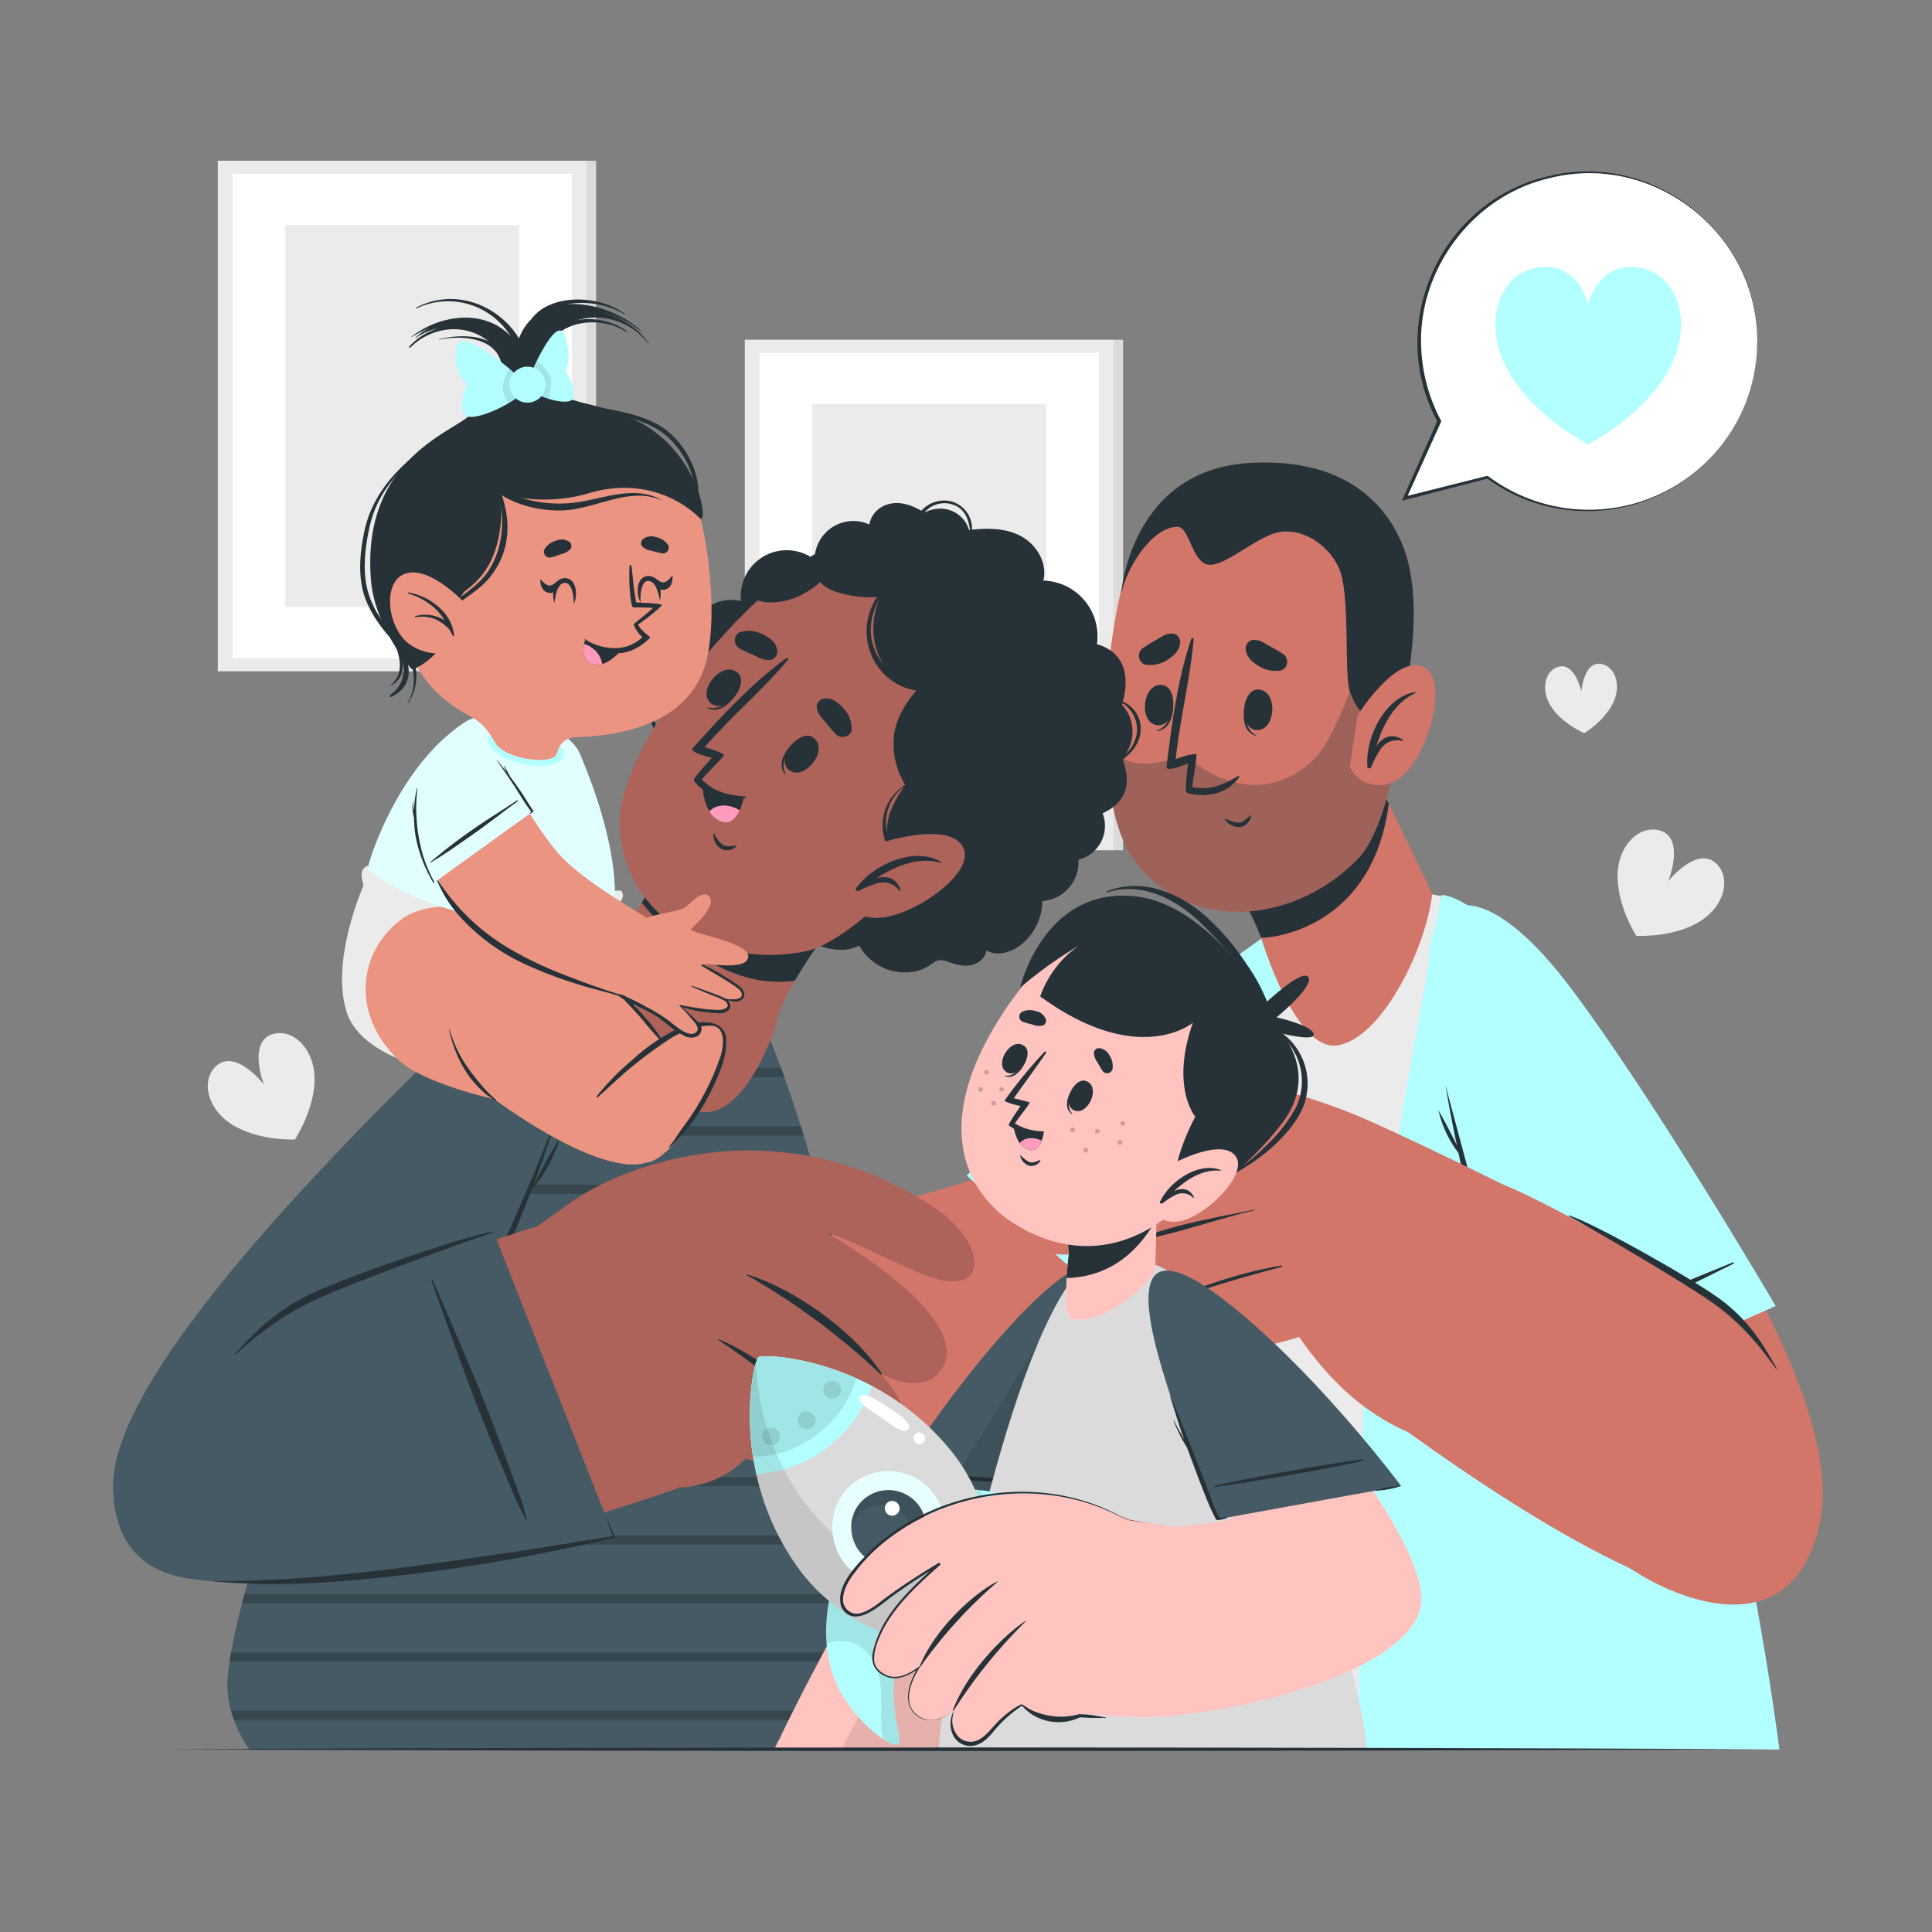 <svg xmlns="http://www.w3.org/2000/svg" viewBox="0 0 500 500"><rect x="0" y="0" width="500" height="500" fill="#808080" stroke="none"/><g id="freepik--background-complete--inject-420"><rect x="56.37" y="41.6" width="95.45" height="132.13" style="fill:#ebebeb"></rect><rect x="60.18" y="44.97" width="87.83" height="125.38" style="fill:#fff"></rect><rect x="73.83" y="58.24" width="60.54" height="98.85" style="fill:#ebebeb"></rect><rect x="151.82" y="41.6" width="2.45" height="132.13" style="fill:#dbdbdb"></rect><rect x="192.75" y="87.92" width="95.45" height="132.13" style="fill:#ebebeb"></rect><rect x="196.56" y="91.29" width="87.83" height="125.38" style="fill:#fff"></rect><rect x="210.21" y="104.56" width="60.54" height="98.85" style="fill:#ebebeb"></rect><rect x="288.2" y="87.92" width="2.45" height="132.13" style="fill:#dbdbdb"></rect><path d="M59.48,290.66c6.93,4.71,16.83,4.24,16.83,4.24s5.52-8.23,5.07-16.59C81,271.33,76,266.4,71,267.52c-7.15,1.59-2.72,13.12-2.72,13.12s-7.57-9.76-12.64-4.46C52.09,279.87,53.7,286.73,59.48,290.66Z" style="fill:#ebebeb"></path><path d="M418.67,225.5c-.59,8.36,4.8,16.68,4.8,16.68s9.89.64,16.89-4c5.84-3.83,7.57-10.66,4.1-14.41-5-5.38-12.71,4.25-12.71,4.25s4.63-11.45-2.5-13.17C424.28,213.69,419.16,218.53,418.67,225.5Z" style="fill:#ebebeb"></path><path d="M401.15,182.42c2.8,4.78,8.85,7.32,8.85,7.32s5.64-3.34,7.75-8.46c1.76-4.28.16-8.66-3.14-9.41-4.72-1.08-5.36,7.06-5.36,7.06s-1.74-8-6.28-6.26C399.81,173.87,398.82,178.43,401.15,182.42Z" style="fill:#ebebeb"></path></g><g id="freepik--character-4--inject-420"><path d="M353.8,260.88c-12.36,25.15-54.87,91.68-78.5,105.61-20.24,11.93-60.65,24.65-82.92,30.57-10.12,2.69-23.73-71.9-11.17-73.74,17.57-2.58,67.87-17.1,69.82-17.76,4.74-1.61,39.71-35.33,75.41-62.63C355.17,221,363.74,240.65,353.8,260.88Z" style="fill:#d3766a"></path><path d="M193,397.09c-7.77,2.83-49.55,16.58-60.39,17s-42.12-.49-43.31-8.76,8-8.72,8-8.72-13.15-2.49-13.59-10.92,13.86-8.67,13.86-8.67-13.31-3.54-13.15-12S99,358.8,99,358.8s-12.33-2.67-9.27-9.57c3.68-8.3,25.85-.8,37.77-2.2,2.71-.31,54.45-10.35,54.45-10.35Z" style="fill:#d3766a"></path><path d="M98.87,358.3c16.31,5.47,24.4,5.05,40.86,1,.32-.08.51.38.18.5-15.76,5.4-25.82,7.39-41.35-.75C97.81,358.68,98.09,358,98.87,358.3Z" style="fill:#263238"></path><path d="M97,376.57c17.44,4.2,26.21,3.82,43.76.88a.23.23,0,0,1,.09.44c-17,4.32-27.05,6.08-43.93-.41C96.17,377.19,96.21,376.37,97,376.57Z" style="fill:#263238"></path><path d="M97.55,396.43c17.18,2.86,26.82,2.85,43.49-2.19a.32.32,0,0,1,.22.6c-16.5,6.79-28.53,6.89-43.74,2.13C96.48,396.64,96.47,396.25,97.55,396.43Z" style="fill:#263238"></path><path d="M188.67,325.59s-20.47-6.79-30.12-7.79-47,8.5-45.38,16.68c2.06,10.56,24.69,9.32,35.7,7.26,0,0,4.74,24.43,21.18,27.05S188.67,325.59,188.67,325.59Z" style="fill:#d3766a"></path><path d="M114.16,336.67c8.82,8.27,23.09,4.64,33.92,3.44a1,1,0,0,1,1.13,1.18c2.67,10.11,9.38,23.59,19.75,27.37a.25.25,0,0,1-.13.49c-11.67-2.55-19.35-15.25-21.56-26.51-11.08,1.4-25.56,4.42-33.19-5.89C114,336.69,114.1,336.61,114.16,336.67Z" style="fill:#263238"></path><path d="M301.92,350.12,250.15,304.2s57.9-50.46,87.31-68.6c24.71-15.25,35.37-2.11,17.92,30.73C338.86,297.41,301.92,350.12,301.92,350.12Z" style="fill:#B3FFFF"></path><path d="M266.67,299.74a110.43,110.43,0,0,1,10.49,8.19c3.55,2.89,7,5.9,10.43,8.89s16.69,15.46,20,18.57c.15.14-.12.38-.28.25-3.56-2.88-17.67-14.33-21-17.28s-6.75-5.88-10-8.93-6.88-6.08-9.75-9.52C266.46,299.84,266.57,299.68,266.67,299.74Z" style="fill:#263238"></path><path d="M355.38,266.33c-16.52,31.08-53.47,83.79-53.47,83.79L276.08,327.2l71-96.39C364.63,224.46,370.37,238.13,355.38,266.33Z" style="opacity:0.1"></path><path d="M282.45,452.9l178-.18s-22.6-137.3-72.21-210c-13.63-20-42.72-10.63-52.29.12C311.68,270.13,281.89,452.29,282.45,452.9Z" style="fill:#ebebeb"></path><path d="M373,231.65s-19.23,104.14-19.82,119.46-1.71,101.58-1.71,101.58H460.49S441.92,301.16,394,247.08C379.62,230.92,373,231.65,373,231.65Z" style="fill:#B3FFFF"></path><path d="M336,242.82s-11.09,13.78-21.07,43.24c-5.82,17.16-38,166.84-38,166.84h14.17s21.19-117.17,30.17-155.82C324.42,283.39,336,242.82,336,242.82Z" style="fill:#B3FFFF"></path><path d="M405.12,256.79c42.1,59.17,71.95,109.36,65.76,137.66-7.88,36-44.79,15.93-52.81,8.47-14.37-13.38-33.83-81.34-41.26-132.47C368.67,214.38,394.71,242.16,405.12,256.79Z" style="fill:#d3766a"></path><path d="M459.54,338l-63.29,28S374.45,292.31,370.19,258c-3.58-28.81,12.8-33,35.4-3.51C427,282.46,459.54,338,459.54,338Z" style="fill:#B3FFFF"></path><path d="M399.07,349.08a113.93,113.93,0,0,1,11.8-6.14c4.11-2,8.27-3.88,12.43-5.77s21-8.76,25.2-10.47c.19-.07.3.27.12.36-4.11,2-20.39,10.11-24.47,11.93s-8.16,3.7-12.28,5.39-8.39,3.72-12.71,4.9C399.07,349.31,399,349.15,399.07,349.08Z" style="fill:#263238"></path><path d="M374.16,281.17c6.66,25,16.3,59.92,22.3,84.73l-.3-.15c1.45-.58,2.92-1.13,4.38-1.69-1.47.74-2.94,1.5-4.42,2.21-9.08-27.86-17-56.19-22-85.1Z" style="fill:#263238"></path><path d="M372.26,287.32c2.34,4.11,4.52,8.44,6.54,12.7a28.82,28.82,0,0,1-6.54-12.7Z" style="fill:#263238"></path><path d="M456.66,412.93c-11.45,4.27-39.93-3.19-102.61-49.86-8.67-6.46,24.41-60.71,35.15-56.42,15.75,6.29,59.26,32.25,62,35.36C470.77,363.86,469.2,408.27,456.66,412.93Z" style="fill:#d3766a"></path><path d="M393.46,308.77s-23.72-11.89-39.6-18.93c-8.85-3.93-24.64-9.31-32.47-9.22-11.71.13-60.59,8.18-58.89,20.07,1.53,10.77,42.65-1.48,42.65-1.48s-42.59,8.69-38.35,21.31,48.84-7.38,48.84-7.38-43.55,9.9-37.13,22.23c4.86,9.32,46.29-6.53,46.29-6.53s-37.38,8.77-32.8,18.57c5.06,10.82,44.22-1.4,44.22-1.4C352.05,369,369,373.4,381.39,375.13,384.39,375.55,393.46,308.77,393.46,308.77Z" style="fill:#d3766a"></path><path d="M319.68,295.27c-5,.84-10.14,1.65-15.09,2.94s-9.85,2.74-14.66,4.48c-11.78,4.26-18.5,8.78-18.05,8.54,10.52-5.52,28.16-10.4,33.11-11.68s9.81-2.81,14.75-4.1C319.86,295.42,319.8,295.25,319.68,295.27Z" style="fill:#263238"></path><path d="M324.64,313.05c-6.38,1.35-12.77,2.45-19.1,4.08s-12.14,3.72-18.31,5.78c-.47.15-.23.36.25.22,6.25-1.81,12.16-3,18.43-4.73s12.48-3.71,18.78-5.2C324.79,313.17,324.74,313,324.64,313.05Z" style="fill:#263238"></path><path d="M331.65,327.54c-9.87,1.56-19.44,4.95-28.74,8.49-.47.17-.13.4.36.25,9.5-3,16.93-5.43,28.43-8.4C331.88,327.84,331.85,327.51,331.65,327.54Z" style="fill:#263238"></path><path d="M459.85,354.15c-1.81-2.7-5.6-11.41-14.93-18.11-8.14-5.86-32.41-19.42-38.78-21.48-.16-.05-.25.11-.1.2,5.33,2.91,28.54,16.34,37.29,22.48,9.14,6.41,14.44,14.59,16.33,17C459.76,354.38,459.94,354.28,459.85,354.15Z" style="fill:#263238"></path><path d="M346,270.56c11.08-1.5,22.57-23.69,24.64-38.89.13-1-16.66-34.12-19.31-41-.54-1.42-39.31,27.13-39.31,27.13s9.81,12.83,14.35,24.89C326.69,243.68,335.24,272,346,270.56Z" style="fill:#d3766a"></path><path d="M312,217.78s9.81,12.83,14.36,24.89c.08.24,28.61-.66,33.06-34.64-3.65-7.51-7-14.58-8.11-17.38C350.74,189.23,312,217.78,312,217.78Z" style="fill:#263238"></path><path d="M361.45,146.58c6.21,16,1,64.11-9.89,75.54-15.81,16.57-43.41,20.06-57.92.66-14.07-18.8-6.18-81.31,6.16-91.87C318,115.35,352.28,122.88,361.45,146.58Z" style="fill:#d3766a"></path><path d="M322.38,181.53c0-.12.23.18.22.32-.44,3.23-.4,7,2.42,8.37.09.05.06.21,0,.18C321.45,189.53,321.45,184.52,322.38,181.53Z" style="fill:#263238"></path><path d="M325.62,178.45c5.25.14,4.58,10.63-.29,10.5S321.22,178.33,325.62,178.45Z" style="fill:#263238"></path><path d="M303.53,180.86c0-.12-.26.14-.26.27-.11,3.26-.78,7-3.79,7.86-.09,0-.09.19,0,.18C303.12,188.9,304,184,303.53,180.86Z" style="fill:#263238"></path><path d="M300.85,177.28c-5.2-.73-6.28,9.73-1.46,10.4S305.21,177.9,300.85,177.28Z" style="fill:#263238"></path><path d="M332.16,169.31a42,42,0,0,0-3.72-2.18c-1.44-.82-2.5-1.63-4.23-1.5a2.21,2.21,0,0,0-1.82,2c-.05,2.1,1.46,3.55,3.15,4.6a8.1,8.1,0,0,0,5.69,1.31C333.31,173.29,333.74,170.45,332.16,169.31Z" style="fill:#263238"></path><path d="M295.68,167.79a40.66,40.66,0,0,1,3.68-2.25c1.43-.85,2.47-1.67,4.2-1.57a2.22,2.22,0,0,1,1.86,2c.08,2.11-1.41,3.58-3.08,4.67a8.14,8.14,0,0,1-5.66,1.4C294.6,171.78,294.12,169,295.68,167.79Z" style="fill:#263238"></path><path d="M323.45,211.15c-.83.71-1.67,1.71-2.85,1.73a8.59,8.59,0,0,1-3.44-1c-.1,0-.22.06-.16.16a4.42,4.42,0,0,0,4,2,3.47,3.47,0,0,0,2.73-2.71C323.82,211.13,323.57,211.05,323.45,211.15Z" style="fill:#263238"></path><path d="M320.66,201.2a11,11,0,0,1-7.7,4.45,13.69,13.69,0,0,1-4-.07,3.78,3.78,0,0,1-.76-.14c-.23,0-.44-.08-.7-.15a.81.81,0,0,1-.61-.77v0a1.2,1.2,0,0,1,0-.33v0l0-.28c.09-2.51.58-6.3.58-6.3-.94.4-5.74,2.2-5.58.9,1.34-10.78,2.83-22.77,6.44-33.21a.3.3,0,0,1,.58.12c-.87,10.41-3.57,20.6-4.62,31,1.52-.47,4-1.36,5.32-1.25.35.12-1.07,7.3-1,8.43a.94.94,0,0,0,0,.12c4.17.81,7.42-.26,11.68-2.82C320.63,200.72,320.87,201,320.66,201.2Z" style="fill:#263238"></path><path d="M293.63,222.79c14.5,19.38,42.11,15.9,57.92-.68,4.41-4.63,7.9-15.29,10.07-27.39L350.1,176.63s-4.84,14.79-10.21,20c-8,7.78-19.51,9.43-31.52.11l-5.64-.21S291.28,201,286.2,192C286.58,204.85,288.81,216.37,293.63,222.79Z" style="fill:#263238;opacity:0.3"></path><path d="M361.72,187.79c-7,1.71-10.71-4.35-12.35-8.74s.23-25.64-2.94-32.25-10.29-10.44-16.07-8.93-13.41,8.79-17.62,8.27-4.93-9.69-7.87-9.79c-6.47-.21-13.34,10.4-14.73,17.45,0,0,2.24-32.2,33.32-34,30.32-1.75,39,17.13,41.13,26.38C368.65,163.88,361.72,187.79,361.72,187.79Z" style="fill:#263238"></path><path d="M351.36,185.12s9.93-15.93,17.1-12.47.27,26.15-7.75,29.63a8.32,8.32,0,0,1-11.38-3.88Z" style="fill:#d3766a"></path><path d="M366.32,179.11c.13,0,.16.16.05.21-5.61,2.63-8.35,8.11-10.17,13.74,1.59-2.22,3.85-3.5,6.81-1.62.15.1,0,.34-.14.31a5.12,5.12,0,0,0-5.54,2.09,24.64,24.64,0,0,0-2.46,4.69c-.24.53-1.18.3-1-.3a.65.65,0,0,1,0-.13C353.36,190.79,358.51,180.26,366.32,179.11Z" style="fill:#263238"></path></g><g id="freepik--character-2--inject-420"><path d="M197,232.57c.58,3.32,3.13,5.87,7.85,5.34,0,0,2,3.93,4.53,5.52,3.54,2.19,9.15,3.39,13,1.26a13.41,13.41,0,0,0,15.49,6.44,11.63,11.63,0,0,0,2.24-1c1-.56,1.95-1.55,3.13-1.64s2.46.59,3.54.9a12.9,12.9,0,0,0,2.81.53c2.51.13,5.38-1.35,5.66-3.93,3,1.64,6.7.4,9.24-1.69a14.78,14.78,0,0,0,5.27-11.09,10.14,10.14,0,0,0,9.34-10.73,9,9,0,0,0,6.25-12c9.89-4.53,5-13.23,5.33-14,2.4-1.8,4.28-4.14,4.51-7.33a7.59,7.59,0,0,0-4.61-7.58c.33-1.17,3.53-11.87-6.68-14.86A14.44,14.44,0,0,0,270,150.25c1-4.05-1.14-8.25-4.45-10.65-4-2.91-9.27-3-14-2.52a7.28,7.28,0,0,0-5.84-7.43,8,8,0,0,0-7.27,2.52c-2.56-1.46-5.55-2.51-8.47-1.7a6.72,6.72,0,0,0-5,5.27,10,10,0,0,0-14.14,9.1,11.9,11.9,0,0,0-19.06,10.71,10.65,10.65,0,0,0-11,3.93c-3.06,3.92-3.24,9.31-1.92,13.93a10.67,10.67,0,0,0-7.62,9,13.72,13.72,0,0,0,3.5,10.37c-3.46-2-6-5.1-5.67-9.63.33-5.29,4.75-8.95,9.71-9.86.05,0,0-.07,0-.07-5.5.4-10.18,4.17-10.62,9.9-.43,5.54,3.27,9.58,8,11.43a12.42,12.42,0,0,0,3.58,22.24C177,227.17,186.54,237.86,197,232.57Zm94.32-37.38c.06-.1.1-.2.17-.3a11.4,11.4,0,0,0,1.15-2.48,10.41,10.41,0,0,0,0-6.08,10.05,10.05,0,0,0-1.26-2.67c-.31-.44-1-1.28-1-1.28s.06-.15.14-.39a8,8,0,0,1,3.53,8.58A9.87,9.87,0,0,1,291.31,195.19Zm-52.09-62.51,0,0a6.72,6.72,0,0,1,6.29-2.36c3.78.67,5.09,3.54,5.52,6.83l-.25,0a7.74,7.74,0,0,0-7-5.5A8.58,8.58,0,0,0,239.22,132.68ZM180.3,221.59A13.93,13.93,0,0,0,196.67,232l.06.1C187.32,235.61,181.6,229.51,180.3,221.59Z" style="fill:#263238"></path><path d="M232.46,452.81l-167.79.09s-6.69-8.54-5.73-19c3.52-38.59,57.15-165.43,80.39-182.41,10.41-7.59,33-14,46-4.93,20.18,14.11,41.08,119,54.21,178.22A31.75,31.75,0,0,1,232.46,452.81Z" style="fill:#455a64"></path><path d="M238.42,442.77c-.3.84-.63,1.64-1,2.38H60.57c-.28-.75-.54-1.55-.77-2.38Zm1.65-15.13H59.81c-.15.82-.28,1.61-.4,2.38H240.3C240.25,429.24,240.18,428.45,240.07,427.64Zm-3.2-15.13H63.29c-.22.81-.43,1.6-.63,2.38H237.38C237.21,414.11,237,413.31,236.87,412.51Zm-3.3-15.13H67.79L67,399.76H234.09C233.91,399,233.74,398.18,233.57,397.38Zm-3.33-15.13H72.91l-.84,2.38h158.7C230.59,383.84,230.42,383.05,230.24,382.25Zm-3.39-15.13H78.48l-.9,2.38H227.39ZM223.36,352H84.44l-1,2.38H223.92C223.73,353.58,223.55,352.78,223.36,352Zm-3.63-15.13h-129l-1,2.38H220.31C220.12,338.44,219.92,337.65,219.73,336.86Zm-3.84-15.13H97.45c-.36.79-.72,1.58-1.07,2.38H216.51C216.3,323.31,216.1,322.52,215.89,321.73Zm-4.11-15.13H104.56c-.39.79-.77,1.58-1.15,2.38h109C212.23,308.18,212,307.39,211.78,306.6Zm-4.51-15.13H112.18c-.41.79-.83,1.58-1.24,2.38H208Zm-5.14-15.13H120.55c-.46.78-.92,1.58-1.38,2.38H203C202.71,277.91,202.42,277.12,202.13,276.34Zm-6.34-15.13H130.38q-.84,1.14-1.71,2.37h68.24C196.54,262.77,196.17,262,195.79,261.21Zm-10.44-14.65q-.36-.26-.72-.48H149.5a54.75,54.75,0,0,0-5.21,2.37h43.26A16,16,0,0,0,185.35,246.56Z" style="fill:#37474f"></path><path d="M121.86,263.7C70.5,312.93,29.28,359.8,29.28,384.37c0,36.14,44.24,23.3,53.33,17.59,16.28-10.24,47.47-72.09,64-119.93C164.71,229.55,134.56,251.52,121.86,263.7Z" style="fill:#455a64"></path><path d="M144.8,287.1c-7.39,23.72-17.5,46.54-28.89,68.61-6.56,12.33-13.61,24.51-22.12,35.65L90.9,395a32.91,32.91,0,0,1-15.33,10.55,57.24,57.24,0,0,1-9.1,2.05c6-1.32,12-3.16,16.94-7,3.63-2.59,6.65-6.55,9.22-10.16.81-1,1.93-2.66,2.67-3.78,3.41-5,6.85-10.51,9.86-15.7A614.48,614.48,0,0,0,144.8,287.1Z" style="fill:#263238"></path><path d="M145,294.39a37.94,37.94,0,0,1-7.72,13.87c2.44-4.75,4.84-9.37,7.72-13.87Z" style="fill:#263238"></path><path d="M181.15,287.68c-11-2.06-21.39-24.86-22.69-40.2-.08-1,5.16-9.4,11-19.84,3.55-6.36,7.35-13.52,10.35-20.3l38,29.14s-10.46,12.37-15.62,24.23a16.65,16.65,0,0,0-.94,2.91,4.83,4.83,0,0,1-.14.49C199.65,269.78,191.8,289.65,181.15,287.68Z" style="fill:#ad6359"></path><path d="M217.84,236.48a131.61,131.61,0,0,0-12.11,17.31c-21.8,3.24-39.64-20.18-39.64-20.18h0c1.09-1.87,2.24-3.88,3.42-6,3.55-6.35,7.35-13.51,10.36-20.3Z" style="fill:#263238"></path><path d="M259.73,189.74c-4.07,16.75-35.83,53.32-51.34,56.48-22.47,4.6-47.18-8.32-48-32.57-.82-23.51,41.41-70.43,57.6-72.07C241.81,139.18,265.74,165,259.73,189.74Z" style="fill:#ad6359"></path><path d="M206.08,191.59c.1-.08.1.28,0,.38-2.2,2.4-4.3,5.52-2.77,8.25,0,.09-.07.21-.14.12C200.78,197.63,203.62,193.51,206.08,191.59Z" style="fill:#263238"></path><path d="M210.49,190.9c4.23,3.1-2.28,11.33-6.19,8.46S207,188.3,210.49,190.9Z" style="fill:#263238"></path><path d="M191.14,178.62c.05-.11-.3,0-.38.08-1.91,2.62-4.55,5.31-7.54,4.35-.09,0-.18.1-.09.16C186.27,185,189.74,181.42,191.14,178.62Z" style="fill:#263238"></path><path d="M190.94,174.16c-3.88-3.53-10.65,4.48-7.06,7.75S194.19,177.12,190.94,174.16Z" style="fill:#263238"></path><path d="M216.45,190.12a41.41,41.41,0,0,1-2.83-3.25c-1.08-1.26-2.06-2.15-2.26-3.86a2.22,2.22,0,0,1,1.63-2.16c2.06-.44,3.76.77,5.11,2.24a8.07,8.07,0,0,1,2.33,5.33C220.56,190.51,217.85,191.46,216.45,190.12Z" style="fill:#263238"></path><path d="M191.32,167.79a40.75,40.75,0,0,0,3.9,1.84c1.5.69,2.62,1.4,4.33,1.13a2.22,2.22,0,0,0,1.63-2.16c-.13-2.1-1.76-3.4-3.54-4.31a8,8,0,0,0-5.76-.79C189.83,163.94,189.65,166.8,191.32,167.79Z" style="fill:#263238"></path><path d="M190.31,218.85c-1.07.1-2.32.42-3.29-.24a8.48,8.48,0,0,1-2.18-2.81.11.11,0,0,0-.21,0,4.32,4.32,0,0,0,2.07,3.93,3.43,3.43,0,0,0,3.76-.61C190.61,219,190.47,218.84,190.31,218.85Z" style="fill:#263238"></path><path d="M192.81,206.55a11,11,0,0,1-8.79-.79,13.57,13.57,0,0,1-3.2-2.34,4.59,4.59,0,0,1-.54-.54c-.16-.17-.31-.33-.48-.53a.8.8,0,0,1-.05-1v0a1.81,1.81,0,0,1,.24-.24v0l.18-.22c1.51-2,4.07-4.77,4.07-4.77-1-.22-5.91-1.5-5-2.47,7.25-8,15.32-16.86,24.22-23.27a.3.3,0,0,1,.41.44c-6.67,7.94-14.69,14.66-21.51,22.54,1.51.49,4,1.19,5,2,.21.3-5,5.32-5.66,6.26a.58.58,0,0,0-.06.11c2.93,3,6.17,4,11.1,4.39C193.06,206.14,193.12,206.48,192.81,206.55Z" style="fill:#263238"></path><path d="M181.89,203.25a13.62,13.62,0,0,0,1.68,6.7,6.07,6.07,0,0,0,2.78,2.48c2.56,1.11,4.14-.79,5.06-2.76a14.68,14.68,0,0,0,1.05-3.3A17.63,17.63,0,0,1,181.89,203.25Z" style="fill:#263238"></path><path d="M183.57,210a6.07,6.07,0,0,0,2.78,2.48c2.56,1.11,4.14-.79,5.06-2.76C189,208.12,185.49,207.89,183.57,210Z" style="fill:#ff9cbd"></path><path d="M195.11,154.84c1.36,1.25,9.19,2.8,17.24-4.24,1.92,3.09,10.77,4.33,14.62,3.86-6.47,10-.56,22.62,10.16,24.24-3.08,3.63-5.59,7.92-5.82,12.43a20,20,0,0,0,2.94,11.93l0,.06c-7.68,4.85-7.48,15.65-1.15,19.51a9.55,9.55,0,0,0,1.74,1.07c3.34,1.59,7.18,2.57,11.06.65,5-2.46,8.13-8.4,6.95-13.28a11.72,11.72,0,0,0,10-8.25c.83-2.83-.69-6.08,1.26-8.52a18.13,18.13,0,0,0,3.46-6.56A14.06,14.06,0,0,0,266,176.3a7.79,7.79,0,0,1-1.58-4.63,28.25,28.25,0,0,0-.16-3.46,17.7,17.7,0,0,0-1.71-5.51,16.31,16.31,0,0,0-4.22-5.34c-1.9-1.57-4.62-2.28-5.79-4.55-1-2-6.13-6.24-8.06-7.36-8.4-4.9-14.68-4.06-14.68-4.06s-4.35-2.62-12.11-.67c-7.43,1.85-10.6,5.58-10.6,5.58s-2-.61-5.83,1.58C196.91,150.39,194.92,154.66,195.11,154.84ZM234,203.51c-3.76,5.51-4.59,8.93-4.43,12A11.86,11.86,0,0,1,234,203.51Zm-6.53-48.27c-2.38,6.11-1.75,12.3,1.28,16.85C225.1,167.66,224,161.79,227.43,155.24Z" style="fill:#263238"></path><path d="M228.2,218.07s17.87-5.85,21.15,1.42-16.61,20.26-25,17.77A8.34,8.34,0,0,1,218.1,227Z" style="fill:#ad6359"></path><path d="M243.56,223.07c.11.07,0,.23-.1.2-6-1.59-11.63.86-16.65,4,2.65-.68,5.21-.21,6.27,3.13.06.17-.2.28-.31.15a5.13,5.13,0,0,0-5.59-2,24.44,24.44,0,0,0-4.91,2c-.53.25-1.1-.53-.59-.88l.12-.08C226.09,223.71,236.81,218.93,243.56,223.07Z" style="fill:#263238"></path><path d="M40.83,404.36c17.51,8.18,61.86,5.79,134.27-19.07,10-3.45-22.13-72-33-68.87-13.71,3.94-66.09,22.18-69.75,24C41.45,355.75,29,398.81,40.83,404.36Z" style="fill:#ad6359"></path><path d="M123.54,327.62s4.1-2,24-16.32c13.77-9.88,53.63-25.14,93.59.78,15.31,9.94,15,25-2.71,17.52-12.49-5.28-20.7-10-25.26-10.59,0,0,9.93,18.24,4.65,29-2.36,4.83-9.11,17.87-15.81,27.26a47,47,0,0,1-5.37-2.5,25.28,25.28,0,0,1-24.08,12.1Z" style="fill:#ad6359"></path><path d="M162.21,304c8.84.84,27.55,2.95,42.26,10,16.33,7.83,45.69,27.31,39.79,39.31-4.33,8.8-16.2,2.35-16.2,2.35s10.44,10.61,4.79,17.7c-5.15,6.46-14,.92-14,.92s5.22,7.53-.94,12.8c-7.4,6.33-17.14-10.48-30.18-10.54C184.78,376.5,162.21,304,162.21,304Z" style="fill:#ad6359"></path><path d="M193.32,329.85c8.18,2.16,25.51,11.84,34.72,25.4.21.31.09.63-.16.39A178.1,178.1,0,0,0,193.24,330C193.16,330,193.23,329.83,193.32,329.85Z" style="fill:#263238"></path><path d="M185.89,346.57c6.87,2.59,24.29,13.36,33.15,27.43.2.31.06.63-.18.38a190.54,190.54,0,0,0-33.05-27.66C185.73,346.67,185.8,346.54,185.89,346.57Z" style="fill:#263238"></path><path d="M127.59,318.47l31.28,79.27S49.26,419.9,37.78,403.5s14-55.85,32-63.94S127.59,318.47,127.59,318.47Z" style="fill:#455a64"></path><path d="M60.76,350.36c2.58-2.41,8.7-10.48,20.29-15.81,10.12-4.65,39.37-14.71,46.7-15.87.18,0,.24.14.06.2C121.4,321,93.31,331.1,82.48,336,71.15,341,63.54,348.36,60.94,350.49,60.81,350.59,60.64,350.48,60.76,350.36Z" style="fill:#263238"></path><path d="M136.34,393.15c-1.3-5.2-3.41-10.29-5.23-15.33-1.9-5.26-4-10.45-6-15.65S114.23,336.43,112,331.31a.19.19,0,0,0-.36.14c1.89,5.27,9.38,26.13,11.4,31.22s4,10.21,6.18,15.25,4.18,10.44,6.87,15.29C136.17,393.32,136.37,393.29,136.34,393.15Z" style="fill:#263238"></path><path d="M156.51,391.68c.91,2.07,1.82,4.15,2.7,6.24l-.29.07a487.26,487.26,0,0,1-51.86,9.32c-17.41,2.09-35.11,3.62-52.62,1.86,26.32.25,52.42-3.69,78.4-7.51q13-2,26-4.16l-.18.33q-1.08-3.06-2.12-6.15Z" style="fill:#263238"></path></g><g id="freepik--character-3--inject-420"><path d="M160.91,230.65c-.43-.87-16.86,1.91-33.3.32-20-1.93-31.54-7.39-32.72-6.82-2.41,1.18-.74,4.52-.84,5s-8.47,19-4.42,32.54,29.92,18.32,44.81,17.44,43.33-12.2,25.8-45.34C160.12,233.58,161.86,232.57,160.91,230.65Z" style="fill:#ebebeb"></path><path d="M147.81,245.62c-9.91-7.49-33.31-15.87-44.17-7.52s-12.93,24.29-.55,36.2c6.33,6.09,24.89,10.2,24.89,10.2s24.07,18.17,37.36,16.81c7.21-.74,17.94-12.46,10.39-25S160.12,254.91,147.81,245.62Z" style="fill:#eb9481"></path><path d="M167.32,300.86c8-.46,26.14-30.64,18.34-35.28-6.28-3.73-29.44,10.65-29.83,21.66C155.57,294.56,161.75,301.18,167.32,300.86Z" style="fill:#eb9481"></path><path d="M163.76,274.2a49.76,49.76,0,0,1,10.29-7.3c3-1.5,7.34-3.06,10.7-2a4.42,4.42,0,0,1,2.71,2.16c1.11,2.06.14,6.44-.4,8.06a57.18,57.18,0,0,1-2.31,5.76A55.38,55.38,0,0,1,178.69,291a50.81,50.81,0,0,1-3.87,4.55c-1.49,1.56-2.35,2.08-1.22.67s2.11-3.08,3.12-4.43a65,65,0,0,0,5.7-9,66.24,66.24,0,0,0,4-9.26c.8-2.36,1.24-6.22-.71-7.58-1.06-.74-2.7-.52-4.08-.32a23.84,23.84,0,0,0-9.44,4c-3,2-5.88,4.2-8.67,6.46-3.07,2.51-5.89,5.28-8.85,7.9-.16.14-.38-.1-.26-.26A66.28,66.28,0,0,1,163.76,274.2Z" style="fill:#263238"></path><path d="M116.37,266.49a32.38,32.38,0,0,0,4.69,9.81c1,1.43,2.08,2.8,3.21,4.14a30.55,30.55,0,0,0,4,4.09.16.16,0,1,1-.19.25c-.78-.57-1.63-1-2.38-1.66a28,28,0,0,1-2.11-2,24.12,24.12,0,0,1-3.36-4.36,32.81,32.81,0,0,1-4-10.26C116.19,266.44,116.34,266.4,116.37,266.49Z" style="fill:#263238"></path><path d="M151.3,248.49a102.12,102.12,0,0,1,10.94,9.63c1.74,1.79,3.39,3.65,5,5.56a31.69,31.69,0,0,1,4.2,5.66c.07.14-.13.29-.25.19a63.68,63.68,0,0,1-4.65-5.32c-1.53-1.77-3.12-3.48-4.73-5.18-3.41-3.6-6.92-7.1-10.63-10.39C151.09,248.56,151.2,248.41,151.3,248.49Z" style="fill:#263238"></path><path d="M95.16,225c20.27,16.37,61,15.84,63.11,14,0,0,4.8-13.09-8.17-43.86-3.62-8.59-23.17-12.62-29.86-8.19C102.3,198.79,94.83,224.71,95.16,225Z" style="fill:#B3FFFF"></path><g style="opacity:0.6"><path d="M95.16,225c20.27,16.37,61,15.84,63.11,14,0,0,4.8-13.09-8.17-43.86-3.62-8.59-23.17-12.62-29.86-8.19C102.3,198.79,94.83,224.71,95.16,225Z" style="fill:#fff"></path></g><path d="M162.1,257.74c-4.16-.94-27.28-6.83-38.51-17a44.83,44.83,0,0,1-15-29.89c-1.67-18.29,11.66-24.88,18.06-16,7.6,10.55,13.75,22.08,19.31,27.56,6.8,6.7,20.53,14.39,22.56,15.9C172.8,241.5,167.27,258.9,162.1,257.74Z" style="fill:#eb9481"></path><path d="M167.19,237.69c2.14-1.18,8.69-1.78,10.18-2.91s4.58-4.82,6.27-2.61-3.56,7.1-4.77,8.21,15.24,3.36,14.78,7.27-11.55,1.26-11.66,2,11.14,4.76,10.36,8.06-12.42-2.09-12.51-1.85,9.53,1.34,9.42,4.35-12.78-.49-13,0,6.11,4.83,4.31,7.23-10.69-5.35-11.57-5.92-8.39-3.65-9-5.34S165.66,238.53,167.19,237.69Z" style="fill:#eb9481"></path><path d="M113.08,227.39a55.17,55.17,0,0,0,19.08,18.3,92.3,92.3,0,0,0,13.42,6.42c4.79,1.88,9.69,3.7,14.61,5.2a.2.2,0,0,1,.17,0,45.55,45.55,0,0,1,6.84,3.26,39.77,39.77,0,0,1,6.22,3.85c1.38,1.05,5.1,4.5,6.85,2.6,1-1.09-.82-2.79-1.52-3.63a33.11,33.11,0,0,0-2.82-3v0c-.14-.09-.09-.32.1-.28a59,59,0,0,0,5.9,1c1,.12,2.07.19,3.1.23a5.79,5.79,0,0,0,2.38-.21c.43-.17,1-.51.93-1s-.56-1-1-1.22a13.56,13.56,0,0,0-2.64-1.18c-1.92-.78-3.84-1.55-5.72-2.41-.1,0,0-.22.06-.18,1.78.57,3.53,1.22,5.28,1.88.86.33,1.75.63,2.6,1,.29.13.58.27.86.43a6,6,0,0,0,2,.16,2.92,2.92,0,0,0,1.94-.53c.61-.64.05-1.57-.46-2.05a16.37,16.37,0,0,0-1.8-1.29c-2.54-1.69-5.21-3.15-7.81-4.75a.2.2,0,0,1,.19-.36,40.85,40.85,0,0,1,5.26,2.81c.83.51,1.65,1,2.46,1.57a17.09,17.09,0,0,1,2.15,1.53c.87.79,1.4,2.3.28,3.14s-2.39.46-3.6.22a2.83,2.83,0,0,1,.37.4c1,1.35-.38,2.62-1.7,2.86a9.89,9.89,0,0,1-2.37,0c-.89-.07-1.77-.16-2.65-.28a32.92,32.92,0,0,1-5.48-1.23c1.07,1,2.14,1.94,3.16,2.95.75.75,1.82,1.59,1.85,2.74a2.23,2.23,0,0,1-1.44,2,3.92,3.92,0,0,1-3.28-.4c-2.84-1.41-5-3.81-7.75-5.43-2.9-1.73-6.27-2.8-9-4.76,0,0,0,0,0-.05-3.94-1.18-8-2.1-11.87-3.38a109.6,109.6,0,0,1-11.35-4.34,52.12,52.12,0,0,1-17.77-12.67,32.59,32.59,0,0,1-6.15-9.81C113,227.38,113.05,227.34,113.08,227.39Z" style="fill:#263238"></path><path d="M137.63,210.19l-25,18s-6.61-11.71-4.6-23,10.45-22.3,20.32-9C136.07,206.67,137.63,210.19,137.63,210.19Z" style="fill:#B3FFFF"></path><path d="M137.63,210.19l-25,18s-6.61-11.71-4.6-23,10.45-22.3,20.32-9C136.07,206.67,137.63,210.19,137.63,210.19Z" style="fill:#fff;opacity:0.6"></path><path d="M122.06,214.89c3.81-2.72,7.82-5.11,11.7-7.72.18-.12.34.15.17.27-3.77,2.65-7.35,5.55-11.12,8.2s-7.5,5.32-11.46,7.66c0,0-.12-.05-.07-.09A129.4,129.4,0,0,1,122.06,214.89Z" style="fill:#263238"></path><path d="M128.68,196.8c.84,1,1.65,2,2.45,3-.25-.5-.51-1-.72-1.51,0-.07.08-.11.11-.05.33.52.6,1.08.89,1.62s.43.79.65,1.19c.54.73,1.09,1.46,1.62,2.21.81,1.15,1.62,2.3,2.35,3.51s2.12,3.24,2.05,3.29-.52.33-.7.47-.36,0-.2-.12l.36-.3c-.38-.41-1.74-2.37-2.12-3-.73-1.15-1.43-2.32-2.17-3.46-1.5-2.33-3.08-4.6-4.68-6.85A.07.07,0,0,1,128.68,196.8Z" style="fill:#263238"></path><path d="M107.13,209.88a30.42,30.42,0,0,1,.75-5.83.07.07,0,0,1,.14,0,42.79,42.79,0,0,0,.35,12.53,35.93,35.93,0,0,0,4,11.63c.1.18-.17.35-.27.17a36.76,36.76,0,0,1-4.49-11.67,32.65,32.65,0,0,1-.47-5l-.09-.37c-.08-.42-.16-.84-.23-1.27a13.79,13.79,0,0,1,0-2.65,0,0,0,1,1,.06,0C106.89,208.26,107,209.07,107.13,209.88Z" style="fill:#263238"></path><path d="M145.56,193.74c1.21,1.82-.24,5.17-7.85,4.35-4.51-.49-11.2-2.61-11.42-6.9C126.12,188,143.26,190.31,145.56,193.74Z" style="fill:#B3FFFF"></path><path d="M148.47,190.8c-2.62.56-3.55,1.58-4.43,4.37s-13.29,1.64-16-3.13c-2.24-4-3.94-5.18-5.91-6.44S148.47,190.8,148.47,190.8Z" style="fill:#eb9481"></path><path d="M105.88,168.16c4.94,13.63,18.54,19.26,25.87,21,11.35,2.71,42.74,4.54,50.28-15.66,1.75-4.68,2.33-11.53,2.05-18.86-.52-14-4.17-29.84-8.65-35.62-9.52-12.26-33.77-18.61-53.75-8.8C105.6,118.13,100.82,154.18,105.88,168.16Z" style="fill:#eb9481"></path><path d="M142.61,144.27a26.19,26.19,0,0,0,2.59-.86,4.42,4.42,0,0,0,2.48-1.38,1.42,1.42,0,0,0-.2-1.71,3.5,3.5,0,0,0-3.51-.42,5.12,5.12,0,0,0-3,2.16A1.5,1.5,0,0,0,142.61,144.27Z" style="fill:#263238"></path><path d="M171.38,143.2a23.44,23.44,0,0,1-2.63-.64,4.43,4.43,0,0,1-2.57-1.17,1.41,1.41,0,0,1,.06-1.71,3.47,3.47,0,0,1,3.44-.7,5.11,5.11,0,0,1,3.13,1.91A1.48,1.48,0,0,1,171.38,143.2Z" style="fill:#263238"></path><path d="M151.46,165.52a8.84,8.84,0,0,0-.29,1.15c-.31,1.55-.45,4.27,1.91,5.17a4.3,4.3,0,0,0,2.79,0c2.51-.69,4.78-3.42,4.78-3.42C155.27,169.54,151.46,165.52,151.46,165.52Z" style="fill:#263238"></path><path d="M151.17,166.67c-.31,1.55-.45,4.27,1.91,5.17a4.3,4.3,0,0,0,2.79,0,6.52,6.52,0,0,0-1.89-3.55A6.73,6.73,0,0,0,151.17,166.67Z" style="fill:#ff99ba"></path><path d="M163.42,146.45c.7,5.77.25,3.72,1.2,9.45,1.27.11,7.07.23,6.64.74-1.54,1.83-6.14,5-6.13,5,.66,1.55,3.28,3.24,3.15,3.37-7.2,7.19-14.32,3.13-16.73.75-.48-.47-.28-.46,0-.25,2.43,1.7,9.6,4.31,14.7-.62A8.27,8.27,0,0,1,164,161.6c-.06-.16,3.56-2.83,5-4.29-1.75-.11-3.91-.09-5.21-.15-.31,0-1.18-4.54-.87-10.7A.26.26,0,0,1,163.42,146.45Z" style="fill:#263238"></path><path d="M170.72,151.63a3.87,3.87,0,0,0-1-1.82,2.84,2.84,0,0,0-2.13-.74,2.54,2.54,0,0,0-1.93,1.23,4.44,4.44,0,0,0-.59,2,8.53,8.53,0,0,0,0,1.24,5.69,5.69,0,0,0,.77,2.43,8.31,8.31,0,0,1-.06-1.86,9.91,9.91,0,0,1,.23-1.66c.25-1.12.81-2.08,1.68-2.1s1.65.58,2.11,1.65a18.53,18.53,0,0,1,1,3.43A8.11,8.11,0,0,0,170.72,151.63Z" style="fill:#263238"></path><path d="M169.27,149.45c.73.43,1.46,1.21,2.32,1.26s1.71-.83,2.32-1.68c.06-.08.14,0,.14.09.09,1.56-.44,3.19-2.1,3.49-1.51.28-2.67-1.06-3.12-2.61C168.74,149.72,169,149.28,169.27,149.45Z" style="fill:#263238"></path><path d="M143.31,152.38a4,4,0,0,1,.89-1.88,2.79,2.79,0,0,1,2.08-.88,2.52,2.52,0,0,1,2,1.09,4.38,4.38,0,0,1,.71,1.92,7.36,7.36,0,0,1,.06,1.24,5.36,5.36,0,0,1-.6,2.47,8.13,8.13,0,0,0-.06-1.85,10.71,10.71,0,0,0-.34-1.65c-.33-1.1-.95-2-1.82-2s-1.61.69-2,1.78a18.67,18.67,0,0,0-.76,3.5A8.07,8.07,0,0,1,143.31,152.38Z" style="fill:#263238"></path><path d="M144.62,150.11c-.7.48-1.38,1.31-2.23,1.41s-1.76-.71-2.43-1.52c-.07-.08-.14,0-.14.1,0,1.56.65,3.15,2.33,3.34,1.53.18,2.6-1.23,2.95-2.81C145.16,150.34,144.9,149.91,144.62,150.11Z" style="fill:#263238"></path><path d="M127,125.22c3.6,1.84,6.95,3.59,11,4.42a33.54,33.54,0,0,0,12.71.14c6.71-1.21,14-4,20.43-.42.05,0,0,.09,0,.07-8.42-3.58-16.92,2.34-25.46,2.66-6.56.23-14.27-1.77-19-6.41A.3.3,0,0,1,127,125.22Z" style="fill:#263238"></path><path d="M113.49,161.74a17.75,17.75,0,0,1,5.31-6.9c2.87-2.27,5.72-4.13,7.71-7.27,4.28-6.74,4.22-15.29,1.7-22.57-.07-.21.28-.36.38-.15,2.86,6.45,4,13.55.88,20.23a20.26,20.26,0,0,1-6.12,7.6c-3.73,2.87-7.25,4.93-9.51,9.21C113.74,162.08,113.4,161.94,113.49,161.74Z" style="fill:#263238"></path><path d="M106.6,173.22c2.78-.64,9-5.39,9.4-10.6s3.28-7.91,3.88-9.16,11.33-5.52,9.69-25.76a41,41,0,0,0,22.61,0C165.69,123.6,175.93,129,181,134c2.52,2.51.35-16.35-15.5-24.74-6.81-3.61-12.67-4.31-17-5.68A17.3,17.3,0,0,1,143.3,101c-3.66-3.66-4.57-9.25-1.07-13.39,6.87-8.13,19.6-6.69,25.56,1.37,0,.06.16,0,.11-.06a16.55,16.55,0,0,0-5.45-5.21s0,0,0-.07a27.32,27.32,0,0,0-6.81-3,26.78,26.78,0,0,1,10.06,5c.08.07.21-.05.13-.13-4.77-4.21-12.08-7.22-18.89-6.79a22.1,22.1,0,0,1,14.64,2.57c.09,0,.15-.08.08-.13-5.37-3.82-14-4.93-20.07-1.93a11.21,11.21,0,0,0-4.08,3.35,13.82,13.82,0,0,0-3.2,5c-5.18-8.51-16.42-13.23-26.57-8-.13.07,0,.26.11.2a18.94,18.94,0,0,1,20.62,2.91A19.74,19.74,0,0,1,132.17,87a14,14,0,0,0-1.61-1.46c-7.11-5.54-17.36-3.62-24.12,1.63,0,0,0,.12.06.08a33.27,33.27,0,0,1,4.88-2.46,13.29,13.29,0,0,0-3.8,2.57.05.05,0,0,0,.06.09A15.5,15.5,0,0,1,113.31,85a16.86,16.86,0,0,0-7.38,4.66.19.19,0,0,0,.28.27c4.83-4.81,12.36-6.27,18.38-2.86a15,15,0,0,1,1.68,1.14,17.06,17.06,0,0,1,2.67,2.9,7.15,7.15,0,0,1,1.07,4h0v.16a9.74,9.74,0,0,1-.36,2.18l-.06.13a6.21,6.21,0,0,1-.27.76,4.74,4.74,0,0,1-.24.58l-.14.28c-1.15,2.42-3.54,5.7-8.51,9.2-6.78,4.77-26.65,12.77-24.44,41.52C96.94,162.49,106.6,173.22,106.6,173.22Z" style="fill:#263238"></path><path d="M141.37,87.51c4.66-6.27,14.86-6.21,20.86-1.79.12.09,0,.29-.12.21-5.48-3.67-14.64-3.49-19,1.74-4.91,5.84-2.87,13.13,3.17,17.16a.31.31,0,0,1-.31.53C139.31,101.72,136.69,93.81,141.37,87.51Z" style="fill:#263238"></path><path d="M113.6,87.94a.05.05,0,1,1,0-.1c5.48-1.49,14.54-1.48,17,4.79,2.6,6.5-2,13.81-8,16.37-.34.15-.81-.3-.44-.58,4.51-3.5,8.86-7.91,7.62-14.2C128.39,87.22,119.22,86.68,113.6,87.94Z" style="fill:#263238"></path><path d="M94.38,137.14c2.46-11.16,11.32-19,20.72-24.75,0,0,0,0,0,0-8.8,6.11-17.09,13.11-19.48,24.06-1.27,5.84-2,12.51.1,18.21s6.44,10.2,10.47,14.68a.4.4,0,0,1-.56.56c-4.3-4.21-8.59-8.79-10.88-14.46S93.08,143.07,94.38,137.14Z" style="fill:#263238"></path><path d="M144.34,102.17c3.77,2.36,8.23,2.82,12.54,3.59,4.5.81,9.76,2,13.72,4.32,6.56,3.85,11.51,13,9.81,20.53-.08.32-.63.26-.59-.08a19.94,19.94,0,0,0-3.35-13.1c-2.87-4.47-6.5-7-11.55-8.66a94.46,94.46,0,0,0-11.74-3,21.34,21.34,0,0,1-8.89-3.5S144.29,102.13,144.34,102.17Z" style="fill:#263238"></path><path d="M101,179.87c7.26-5.27,1.22-14.42-1.74-20.51-.08-.17.17-.33.26-.15,3.29,6,11.24,16.42,1.76,21.15A.28.28,0,0,1,101,179.87Z" style="fill:#263238"></path><path d="M105.51,181.82c3.14-5.17,1.08-11.23-1.48-16.15a.41.41,0,0,1,.72-.41c3.15,5.3,4.43,11.23.9,16.64C105.59,182,105.46,181.91,105.51,181.82Z" style="fill:#263238"></path><path d="M101.08,177.32c5.59-4.52,0-12.88-2.38-17.57-.18-.36.36-.72.61-.39,3,4,8.59,14.64,1.84,18.07C101.08,177.47,101,177.36,101.08,177.32Z" style="fill:#263238"></path><path d="M121.05,156.88s-8.7-9.85-15.37-8.63c-7.05,1.29-5.64,14.31.33,18.5,7,4.91,15.11.71,15.11.71Z" style="fill:#eb9481"></path><path d="M109.47,155.22a16.62,16.62,0,0,0-3.82-1.6.15.15,0,0,1,.06-.28c5.46.91,11.23,5.15,11.8,11.07a.19.19,0,0,1-.36.1c-.24-.48-.47-.95-.71-1.42a11,11,0,0,0-3.91-2.9,9.35,9.35,0,0,0-5-.44c-.19,0-.23-.25,0-.3a9.26,9.26,0,0,1,7.53,1.11,14.54,14.54,0,0,0-2.61-3.2,17.43,17.43,0,0,0-3-2.14" style="fill:#263238"></path><path d="M119.65,167.54a0,0,0,0,1,0,.06S119.62,167.55,119.65,167.54Z" style="fill:#263238"></path><path d="M137.17,97.18s6.75-16,8.94-10.49.26,9.22.26,9.22,3.5,5.89,1.71,7.53-10-1.06-10.41-2.62A18,18,0,0,1,137.17,97.18Z" style="fill:#B3FFFF"></path><path d="M137.17,97.18a19.18,19.18,0,0,0,.49,3.63c.23.75,2.23,1.78,4.47,2.44a24.44,24.44,0,0,0,.48-4.68c-.05-1.92-2.48-4.3-3.62-5.32C137.91,95.42,137.17,97.18,137.17,97.18Z" style="fill:#050400;opacity:0.1"></path><path d="M134.36,97.65s-15.06-14-16.28-7.63,2.78,9.49,2.78,9.49-3,7.2.15,8.25,13.8-4.49,13.89-6.23A14.38,14.38,0,0,0,134.36,97.65Z" style="fill:#B3FFFF"></path><path d="M130.12,100.7a8.31,8.31,0,0,0,1.49,3.65c1.89-1.1,3.27-2.2,3.29-2.82a13.85,13.85,0,0,0-.54-3.87s-1-.92-2.48-2.18A9.3,9.3,0,0,0,130.12,100.7Z" style="fill:#050400;opacity:0.1"></path><path d="M131.89,100.18a4.66,4.66,0,1,0,4-5.25A4.66,4.66,0,0,0,131.89,100.18Z" style="fill:#B3FFFF"></path></g><g id="freepik--character-1--inject-420"><path d="M282.5,349.66c-.24,1.66-.51,3.37-.83,5.11-.09.47-.17.94-.26,1.42-.14.75-.29,1.49-.43,2.25s-.31,1.51-.47,2.28-.33,1.53-.5,2.31q-.78,3.5-1.69,7.11c-.16.65-.33,1.29-.49,1.94-2,7.53-4.29,15.36-6.83,23.2-.5,1.58-1,3.16-1.54,4.73-1.21,3.62-2.45,7.24-3.71,10.82l-1.36,3.83c-3.87,10.78-7.83,21.1-11.39,30.12l-.41,1c-.2.52-.4,1-.59,1.52-.74,1.85-1.45,3.65-2.15,5.37H200.5c.3-.65.63-1.38,1-2.16,9.48-20.14,41.92-81,69.43-112.65,2.91-3.35,6.3-5.32,8.76-4.34l.08,0a1.35,1.35,0,0,1,.34.17l.22.13.09.06a1.89,1.89,0,0,1,.31.25l.18.18a1.36,1.36,0,0,1,.17.17l.19.24a1.24,1.24,0,0,1,.17.23,3.46,3.46,0,0,1,.32.52,2,2,0,0,1,.15.29,8,8,0,0,1,.4,1,7.57,7.57,0,0,1,.22.76c0,.21.11.43.16.67s.13.73.19,1.13c0,.22.06.47.08.71A42.73,42.73,0,0,1,282.5,349.66Z" style="fill:#ffc4c0"></path><path d="M205.88,452.69h-5.56a21.46,21.46,0,0,0,1.13-2.19l.06,0Z" style="fill:#ffc4c0"></path><path d="M282.5,349.66c-.24,1.66-.51,3.37-.83,5.11-.09.47-.17.94-.26,1.42-.14.75-.29,1.49-.43,2.25s-.31,1.51-.47,2.28-.33,1.53-.5,2.31q-.78,3.5-1.69,7.11c-.16.65-.33,1.29-.49,1.94-2,7.53-4.29,15.36-6.83,23.2-.5,1.58-1,3.16-1.54,4.73-1.21,3.62-2.45,7.24-3.71,10.82l-1.36,3.83c-3.87,10.78-7.83,21.1-11.39,30.12l-.41,1c-.2.52-.39,1-.59,1.52-.74,1.85-1.45,3.65-2.15,5.37h-32l60.72-119.38a3.64,3.64,0,0,1,1.18.23l.08,0,.34.17.22.13.09.06.31.25.18.18a1.36,1.36,0,0,1,.17.17l.19.24a1.24,1.24,0,0,1,.17.23,3.46,3.46,0,0,1,.32.52,2,2,0,0,1,.15.29,8,8,0,0,1,.4,1,7.57,7.57,0,0,1,.22.76c0,.21.11.43.16.67s.13.73.19,1.13c0,.23.06.47.08.71A42.73,42.73,0,0,1,282.5,349.66Z" style="opacity:0.1"></path><path d="M227.49,389.35l47.95,3.43s9.14-28.59,11.46-48-3.17-25-23-4.28S227.49,389.35,227.49,389.35Z" style="fill:#455a64"></path><path d="M275.61,384.16c-3.19-.72-35.86-3-39.13-2.69-.16,0-.16.27,0,.3,3.22.74,35.9,2.87,39.14,2.58A.1.1,0,0,0,275.61,384.16Z" style="fill:#263238"></path><path d="M284.09,366.19c-.5,1.32-1,2.62-1.6,3.9-.19.43-.36.87-.54,1.3.13-.54.27-1.08.4-1.62.78-3.29,1.37-6.62,2-9.93a.07.07,0,1,0-.14,0q-2.53,8.76-4.93,17.55c-.78,2.86-1.54,5.73-2.31,8.59q-.6,2.25-1.17,4.5c-.14.56-.17,1.71-.76,1.94s-4.61-.16-5.28-.15c-.15,0-.16.26,0,.26.81.05,4.45.49,5.26.52a1.23,1.23,0,0,0,.92-.2,3,3,0,0,0,.63-1.38c.25-.8.48-1.62.72-2.43.94-3.18,1.79-6.39,2.61-9.6.51-2,1-4.05,1.54-6.07a28.58,28.58,0,0,0,1.39-3.16c.48-1.31.91-2.63,1.3-4C284.17,366.18,284.1,366.16,284.09,366.19Z" style="fill:#263238"></path><path d="M286.9,344.76c-2.31,19.43-11.46,48-11.46,48l-33.16-2.37,38.78-62.91C286.85,326.31,288.31,333,286.9,344.76Z" style="opacity:0.1"></path><path d="M353.55,452.9H243.15c-1.62-1.21,13.32-88.68,32.33-118.87,3.56-5.65,21.92-13.95,31.82-.37C340.38,379.05,355.06,451,353.55,452.9Z" style="fill:#dbdbdb"></path><path d="M235.53,421.6c-8.68,14.94-1.19,28.67-3.05,29.87-.61.39-2.1-.16-4-1.43a36.54,36.54,0,0,1-12.23-14.8,31.66,31.66,0,0,1-2.32-9.78,42.37,42.37,0,0,1,1.27-14Z" style="fill:#B3FFFF"></path><path d="M235.53,421.6c-8.68,14.94-1.19,28.67-3.05,29.87-.61.39-2.1-.16-4-1.43-.63-3.57-.35-7.23-.43-10.85-.1-4.63-.94-9.48-4.77-12.56a9,9,0,0,0-9.35-1.17,42.37,42.37,0,0,1,1.27-14Z" style="opacity:0.1"></path><path d="M273,403.19a.25.25,0,0,0,.31.39C273.53,403.39,273.23,403,273,403.19Z" style="opacity:0.1"></path><path d="M283.43,409.5c.42,1.58.43,2.72,0,3.11-1.65,1.48-12.91-9.36-29.61-4.95l-4.39-22.27a35.52,35.52,0,0,1,4.6.3c4.65.57,12,2.23,18,7A36.14,36.14,0,0,1,283.43,409.5Z" style="fill:#B3FFFF"></path><path d="M283.43,409.5c.42,1.58.43,2.72,0,3.11-1.65,1.48-12.91-9.36-29.61-4.95l-4.39-22.27a35.52,35.52,0,0,1,4.6.3c-.43,6.68,5.27,11.71,11.31,13.85,3.16,1.13,6.49,1.81,9.51,3.3a29.15,29.15,0,0,1,7.59,5.66Z" style="opacity:0.1"></path><path d="M254.48,412.38l1,1.31a2.81,2.81,0,0,1-.53,3.94l-10.12,7.71a2.78,2.78,0,0,1-3.92-.53l-1-1.31a2.79,2.79,0,0,1,.52-3.93l10.12-7.72A2.8,2.8,0,0,1,254.48,412.38Z" style="fill:#B3FFFF"></path><path d="M254.48,412.38l.8,1.05c-4.86,3.7-9.7,7.43-14.61,11.07l-.76-1a2.79,2.79,0,0,1,.52-3.93l10.12-7.72A2.8,2.8,0,0,1,254.48,412.38Z" style="opacity:0.1"></path><path d="M247.26,376.9a48.85,48.85,0,0,1,9.39,32.86L236.8,424.9a48.75,48.75,0,0,1-29.21-17.74,65.29,65.29,0,0,1-11.85-25.68c-.34-1.54-.63-3.05-.85-4.53-1.73-11.31-.32-20.58.75-24.16a4,4,0,0,1,.67-1.55c.86-.66,12.13-.39,25.18,5.43q2.06.9,4.14,2A65.36,65.36,0,0,1,247.26,376.9Z" style="fill:#dbdbdb"></path><path d="M225.63,358.68a33.86,33.86,0,0,1-29.89,22.8c-.34-1.54-.62-3.06-.85-4.53-2.16-14.13.57-25.07,1.42-25.72s12.13-.38,25.18,5.44C222.85,357.27,224.24,357.94,225.63,358.68Z" style="fill:#B3FFFF"></path><path d="M221.49,356.67c-1.1,5.07-4.59,10.43-10,14.53s-11.46,6-16.65,5.75c-2.16-14.13.57-25.07,1.42-25.72S208.44,350.85,221.49,356.67Z" style="fill:#B3FFFF"></path><path d="M221.49,356.67c-1.1,5.07-4.59,10.43-10,14.53s-11.46,6-16.65,5.75c-2.16-14.13.57-25.07,1.42-25.72S208.44,350.85,221.49,356.67Z" style="opacity:0.1"></path><path d="M256.52,400.66a48.41,48.41,0,0,1,.13,9.1L236.8,424.9a48.75,48.75,0,0,1-29.21-17.74,65.29,65.29,0,0,1-11.85-25.68c-.34-1.54-.63-3.05-.85-4.53-1.73-11.31-.32-20.58.75-24.16a66.68,66.68,0,0,0,5.09,22.88c5.62,13.45,16.53,26.47,31.39,29.64A33.19,33.19,0,0,0,256.52,400.66Z" style="opacity:0.1"></path><path d="M207.15,369.2a2.33,2.33,0,0,0,3.25,0,2.23,2.23,0,0,0,.55-2.32,2.29,2.29,0,0,0-3.43-1.23A2.32,2.32,0,0,0,207.15,369.2Z" style="opacity:0.1"></path><path d="M197.91,373.35a2.32,2.32,0,0,0,3.25,0,2.23,2.23,0,0,0,.56-2.33,2.31,2.31,0,0,0-3.44-1.23A2.33,2.33,0,0,0,197.91,373.35Z" style="opacity:0.1"></path><path d="M213.72,361.29a2.32,2.32,0,0,0,3.25,0,2.23,2.23,0,0,0,.56-2.33,2.31,2.31,0,0,0-3.44-1.23A2.33,2.33,0,0,0,213.72,361.29Z" style="opacity:0.1"></path><path d="M229.85,364.19c-2-1.32-4-2.74-6.34-3.14a1,1,0,0,0-.92,1.58c1.53,1.89,3.72,3,5.7,4.37s3.52,2.84,5.71,3.38a1.14,1.14,0,0,0,1.2-1.55C234,366.72,231.82,365.51,229.85,364.19Z" style="fill:#fff"></path><path d="M237,371a1.54,1.54,0,0,0,1.86,2.45A1.54,1.54,0,0,0,237,371Z" style="fill:#fff"></path><path d="M219.59,405.75a14.86,14.86,0,0,0,20.75,0,14.17,14.17,0,0,0,3.54-14.85A14.64,14.64,0,0,0,222,383.08C214.12,388,213.3,399.11,219.59,405.75Z" style="fill:#B3FFFF"></path><path d="M219.59,405.75a14.86,14.86,0,0,0,20.75,0,14.17,14.17,0,0,0,3.54-14.85A14.64,14.64,0,0,0,222,383.08C214.12,388,213.3,399.11,219.59,405.75Z" style="fill:#fff;opacity:0.7"></path><path d="M239.2,392.4a9.42,9.42,0,0,1-2.36,9.87,10.23,10.23,0,0,1-4.32,2.43,9.66,9.66,0,0,1-9.44-2.45,10.15,10.15,0,0,1-2.76-6.51,9.45,9.45,0,0,1,4.32-8.54A9.73,9.73,0,0,1,239.2,392.4Z" style="fill:#455a64"></path><path d="M239.2,392.4a9.42,9.42,0,0,1-2.36,9.87,10.23,10.23,0,0,1-4.32,2.43,9.32,9.32,0,0,0,2.8-3.47,8.54,8.54,0,0,0-1.09-8.76,7.9,7.9,0,0,0-13.91,3.27,9.45,9.45,0,0,1,4.32-8.54A9.73,9.73,0,0,1,239.2,392.4Z" style="opacity:0.1"></path><path d="M229.54,391.7a1.94,1.94,0,0,0,2.71,0,1.86,1.86,0,0,0,.46-1.94,1.92,1.92,0,0,0-2.87-1A1.94,1.94,0,0,0,229.54,391.7Z" style="fill:#fff"></path><path d="M315.52,337.51c25.5,25.92,55.12,64.55,52.14,78.4-4.1,19.08-59.35,30.39-77,28.22-5.84-.72-8.15-44.2-2.41-46.78,2.36-1.05,31.38-3.25,30.84-4.66a289.5,289.5,0,0,1-16.27-45.5C296.51,323.84,308.77,330.65,315.52,337.51Z" style="fill:#ffc4c0"></path><path d="M304.07,395.19s-8.61-1.44-9.17-1.51c-1.94-.27-4-.94-8.48-3-10.59-4.82-39.47-9.78-62.92,13-9,8.73-6.79,18.85,4.16,11.44,7.71-5.22,12.6-9.5,15.6-10.5,0,0-4.26,13.6.74,20.18a151.52,151.52,0,0,0,14.28,16.25,32.63,32.63,0,0,0,3.28-2.4,17.35,17.35,0,0,0,17.83,4.94l15.33.76Z" style="fill:#ffc4c0"></path><path d="M275.58,387.73c-5.84,1.74-18.16,5.66-27.13,12.36-9.95,7.45-27.13,24.49-21.55,31.78,4.09,5.35,11.21-.58,11.21-.58s-5.61,8.54-.86,12.56c4.33,3.67,9.57-1.25,9.57-1.25s-2.52,5.77,2.33,8.49c5.83,3.29,10.15-9.33,18.93-11.11C270.05,439.58,275.58,387.73,275.58,387.73Z" style="fill:#ffc4c0"></path><path d="M258.08,409.3c-5.23,2.55-15.61,11.37-20,21.74-.1.23,0,.43.16.24a121.56,121.56,0,0,1,19.91-21.88A.06.06,0,0,0,258.08,409.3Z" style="fill:#263238"></path><path d="M265.31,419.57c-4.28,2.66-14.58,12.24-18.67,22.89-.09.24,0,.43.17.23a131.11,131.11,0,0,1,18.57-23C265.43,419.61,265.36,419.54,265.31,419.57Z" style="fill:#263238"></path><path d="M286,444.4a2.89,2.89,0,0,1-.87-.11l-.78-.13-1.49-.25a30,30,0,0,0-3.61-.28,17,17,0,0,1-7.57.39,17.42,17.42,0,0,1-5.26-1.71c-.7-.43-1.75-1.12-1.88-1.24s-2.77,1.12-5.9,4.12c-1.62,1.54-2.92,3.54-4.83,4.74a4.46,4.46,0,0,1-5.81-.51,6.17,6.17,0,0,1-1.18-6.2.09.09,0,0,0-.16-.06,6.84,6.84,0,0,0,.25,6.36,4.94,4.94,0,0,0,5.5,2.17c2.37-.65,3.72-2.4,5.23-4.21a33.1,33.1,0,0,1,6.81-6l.22.16a13.47,13.47,0,0,0,2.82,2.32,13.84,13.84,0,0,0,3.88,1.48,13,13,0,0,0,8.14-1s2.28.15,3.29.16h2.24a3.28,3.28,0,0,1,.94,0C286.19,444.72,286.22,444.38,286,444.4Z" style="fill:#263238"></path><path d="M301,394.67l-3.35-.46c-3.31-.46-4.11-.5-5.52-.81-.61-.16-2.14-.94-2.76-1.17-20.17-10.26-46.25-6.41-62.85,8.87a43.14,43.14,0,0,0-5.29,5.85c-1.53,2-3,4.34-3.05,6.95a3.59,3.59,0,0,0,5,3.43c2.44-.8,4.41-2.66,6.57-4.21,4.3-3.13,8.77-6,13.34-8.73l.35.49c-5.61,5-11.47,10.24-15,17-1.18,2.51-2.43,5.24-2.18,8.05.18,1.86,2,3.17,3.59,3.78,2.76.89,5.53-.62,7.77-2.2l.73-.5-.48.75c-1.89,3.16-3.92,7.62-1.61,11a5.9,5.9,0,0,0,5.17,2.32,9.77,9.77,0,0,0,5.35-2.4c-2.86,2.71-8,3.75-10.66.18-2.43-3.5-.44-8.06,1.46-11.35l.25.24c-2.26,1.66-5.22,3.23-8.11,2.3-3.3-1.22-4.57-3.63-3.71-7,2.33-9.5,10.05-16.29,17-22.61l.35.49c-4.53,2.73-9,5.63-13.24,8.77-3.16,2.46-9.26,7.69-12.33,2.31-2-5.58,4.65-11.8,8.22-15.37,16.8-15.28,43.17-19.23,63.37-8.55.43.23,2.22,1,2.72,1.2.71.2,8,1.27,8.83,1.4Z" style="fill:#263238"></path><path d="M362.6,384.56l-47.3,8.59s-12.18-27.43-16.59-46.5.46-25.15,22.43-6.74S362.6,384.56,362.6,384.56Z" style="fill:#455a64"></path><path d="M314.2,384.61c3.09-1.07,35.33-6.85,38.61-6.91.16,0,.19.25,0,.3-3.12,1.08-35.38,6.73-38.63,6.79A.09.09,0,0,1,314.2,384.61Z" style="fill:#263238"></path><path d="M303.82,367.66c.64,1.25,1.31,2.49,2,3.7l.68,1.23-.58-1.56c-1.12-3.19-2.07-6.44-3.09-9.66,0-.09.11-.13.14,0q3.47,8.43,6.8,16.92,1.62,4.14,3.22,8.28a64.65,64.65,0,0,0,2.5,6.1c.13.23,1.94,0,2,0,.65.18-2.53,1-2.76.61s-1.43-2.86-1.76-3.65c-1.27-3.05-2.47-6.15-3.63-9.26l-2.19-5.86a33,33,0,0,1-1.72-3c-.62-1.25-1.19-2.52-1.73-3.8C303.75,367.65,303.81,367.62,303.82,367.66Z" style="fill:#263238"></path><path d="M355.65,385.82a24.62,24.62,0,0,1,7-1.26,24.15,24.15,0,0,1-7,1.26Z" style="fill:#263238"></path><path d="M298.88,329c-.73,2-12.1,14-21.37,12.41-3-.53-.88-17.12-.88-17.12l-.12-1.26-1.71-17.64,24.91-11.78S299.18,328.13,298.88,329Z" style="fill:#ffc4c0"></path><path d="M274.8,305.36,276.51,323l.12,1.27s-.38,3-.59,6.49c12.93-.31,19.93-9.12,23.28-15.39.21-10,.39-21.79.39-21.79Z" style="fill:#263238"></path><path d="M258.17,264.39c-19.94,32.33-2.82,47.92,4.15,52.21,6.34,3.9,28.4,16.36,51.57-13.74s14.43-49.59.42-59.26S278.1,232.06,258.17,264.39Z" style="fill:#ffc4c0"></path><path d="M264.7,264.44a24.31,24.31,0,0,0,2.53.71,4.22,4.22,0,0,0,2.71.24,1.35,1.35,0,0,0,.76-1.46,3.32,3.32,0,0,0-2.56-2.23,4.91,4.91,0,0,0-3.54.11A1.44,1.44,0,0,0,264.7,264.44Z" style="fill:#263238"></path><path d="M285.36,277.18c-.52-.72-.89-1.48-1.34-2.25a4.26,4.26,0,0,1-.92-2.56,1.36,1.36,0,0,1,1.22-1.12,3.38,3.38,0,0,1,2.81,1.9,4.94,4.94,0,0,1,.8,3.46A1.44,1.44,0,0,1,285.36,277.18Z" style="fill:#263238"></path><path d="M269.06,300.25c-.82.3-1.72.81-2.61.5a6.83,6.83,0,0,1-2.27-1.73.09.09,0,0,0-.16.07,3.51,3.51,0,0,0,2.42,2.63,2.77,2.77,0,0,0,2.8-1.26C269.33,300.34,269.18,300.21,269.06,300.25Z" style="fill:#263238"></path><path d="M264.14,286.22s-2.25,3.19-3.09,4.8c-.08.16.27.43.81.75,0,0,0,0,.06,0,2.62,1.93,4.89,2.79,7.84,1.36.19-.1.07-.35-.13-.35a14.6,14.6,0,0,1-6.94-2c.11-.51,4.07-5.39,3.79-5.48-1.17-.38-3.31-.88-4.1-1.07,1.41-2.1,5.73-7.87,8.3-11.7.16-.24-.18-.52-.37-.32A122.51,122.51,0,0,0,260,284.8C259.75,285.15,263.35,286.16,264.14,286.22Z" style="fill:#263238"></path><path d="M265.67,274.05c0-.1-.23,0-.28.09-1.19,2.25-2.92,4.63-5.34,4.23-.08,0-.13.1-.05.13C262.63,279.55,264.91,276.37,265.67,274.05Z" style="fill:#263238"></path><path d="M265,270.62c-3.41-2.29-7.73,4.68-4.58,6.8S267.86,272.53,265,270.62Z" style="fill:#263238"></path><path d="M278,281.15c.07-.08.13.2.08.29-1.23,2.23-2.25,5-.58,6.78.05.06,0,.17-.08.12C275,286.72,276.44,283.07,278,281.15Z" style="fill:#263238"></path><path d="M281.18,279.81c3.79,1.57.36,9-3.15,7.57S278,278.49,281.18,279.81Z" style="fill:#263238"></path><path d="M262.31,291.06a10,10,0,0,0,1.58,4.79,4.52,4.52,0,0,0,2.17,1.65c1.92.67,3-.8,3.53-2.28a10.87,10.87,0,0,0,.58-2.46A12.88,12.88,0,0,1,262.31,291.06Z" style="fill:#263238"></path><path d="M263.89,295.85a4.52,4.52,0,0,0,2.17,1.65c1.92.67,3-.8,3.53-2.28C267.72,294.22,265.19,294.25,263.89,295.85Z" style="fill:#ff9cbd"></path><g style="opacity:0.2"><path d="M289.26,295.54a.61.61,0,0,0,.47.72.59.59,0,0,0,.72-.46.61.61,0,0,0-.46-.72A.62.62,0,0,0,289.26,295.54Z"></path><path d="M277,292.25a.61.61,0,1,0,.72-.46A.61.61,0,0,0,277,292.25Z"></path><path d="M280.4,297.57a.6.6,0,0,0,.46.72.61.61,0,1,0-.46-.72Z"></path><path d="M290,290.56a.61.61,0,1,0,1.19.26.61.61,0,0,0-1.19-.26Z"></path><path d="M283.41,292.63a.61.61,0,0,0,.46.72.61.61,0,0,0,.73-.46.61.61,0,0,0-.47-.72A.59.59,0,0,0,283.41,292.63Z"></path><path d="M254.72,277.38a.62.62,0,0,0,.47.73.61.61,0,0,0,.26-1.19A.62.62,0,0,0,254.72,277.38Z"></path><path d="M258.62,281.77a.61.61,0,0,0,.46.72.62.62,0,0,0,.73-.47.61.61,0,0,0-1.19-.25Z"></path><path d="M256.58,285.42a.61.61,0,0,0,1.19.26.61.61,0,1,0-1.19-.26Z"></path><path d="M253.14,281.82a.61.61,0,0,0,.46.72.61.61,0,1,0,.26-1.19A.61.61,0,0,0,253.14,281.82Z"></path></g><path d="M306.24,310.37c-6.09-4.59,3.1-21.37,3.1-21.37s-6.49-7.68-.62-24.32c0,0-14,11.82-39.51-6.81a26.9,26.9,0,0,1,10-13.15A113.24,113.24,0,0,0,264,255.61s6.19-26.44,30.12-23.6c9.51,1.13,20.91,8.36,33.84,27.18,0,0,9.41-8.78,10.68-6.23s-8.28,10.34-8.28,10.34,9.21,2,9.61,4.34c.35,2-8.32-.2-8.32-.2s9.87,10.54.13,23.28C322.86,302.4,309.25,312.63,306.24,310.37Z" style="fill:#263238"></path><path d="M329.6,266a16.26,16.26,0,0,1,7.8,20.09c-1.62,4.24-5,7.91-8.28,10.91A56.18,56.18,0,0,1,317.07,305c-.23.13-.39-.27-.15-.39a42.75,42.75,0,0,0,10.56-7.93,39.84,39.84,0,0,0,7.82-9.91,15.62,15.62,0,0,0-5.93-20.31C329.15,266.29,329.37,265.92,329.6,266Z" style="fill:#263238"></path><path d="M311.91,237a63.32,63.32,0,0,1,10.65,12.44,46,46,0,0,1,6.79,14c.06.25-.28.41-.39.15-4-9-10.51-17.06-17.45-24-6.49-6.52-15.62-11.62-25-8.63a.13.13,0,0,1-.1-.24C295.33,227,305.05,231,311.91,237Z" style="fill:#263238"></path><path d="M303.62,301.11s12.73-6.87,16.21-1.81-9.81,17.61-16.51,16.87a6.42,6.42,0,0,1-6.14-6.95Z" style="fill:#ffc4c0"></path><path d="M315.93,302.8a.09.09,0,0,1-.05.17c-4.76-.39-8.69,2.23-12.06,5.3,1.91-.87,3.92-.86,5.18,1.52.06.13-.12.24-.22.16a3.94,3.94,0,0,0-4.5-.72,19.13,19.13,0,0,0-3.44,2.2c-.36.26-.91-.25-.57-.59a.27.27,0,0,0,.08-.07C302.79,305.67,310.26,300.59,315.93,302.8Z" style="fill:#263238"></path></g><g id="freepik--Table--inject-420"><path d="M42.36,452.7c133-.61,282.25-.61,415.28,0-133,.62-282.25.62-415.28,0Z" style="fill:#263238"></path></g><g id="freepik--speech-bubble--inject-420"><path d="M454.79,88.37A43.72,43.72,0,0,1,385,123.48L363.55,129l8.93-20a43.74,43.74,0,1,1,82.31-20.63Z" style="fill:#fff"></path><path d="M454.79,88.37a44,44,0,0,1-70,35.4l.3.06-21.41,5.55-.88.23.37-.83,8.89-20v.43c-13.63-25,.6-56.95,28.3-63.52,27.3-7,54.67,14.53,54.44,42.66Zm0,0c.11-28.06-27.13-49.38-54.31-42.13C381,50.93,366.83,70,367.81,90a43.73,43.73,0,0,0,5.2,19l-.09.22-9,19.93-.51-.6,21.45-5.39.16,0,.14.1a43.53,43.53,0,0,0,69.59-34.83Z" style="fill:#263238"></path><path d="M389.54,94.53C395.9,107.36,411,115,411,115s15.14-7.62,21.5-20.45c5.3-10.71,1.94-22.28-6.43-24.81-12-3.63-15.07,8.93-15.07,8.93S408,66.09,396,69.72C387.59,72.25,384.23,83.82,389.54,94.53Z" style="fill:#B3FFFF"></path></g></svg>
